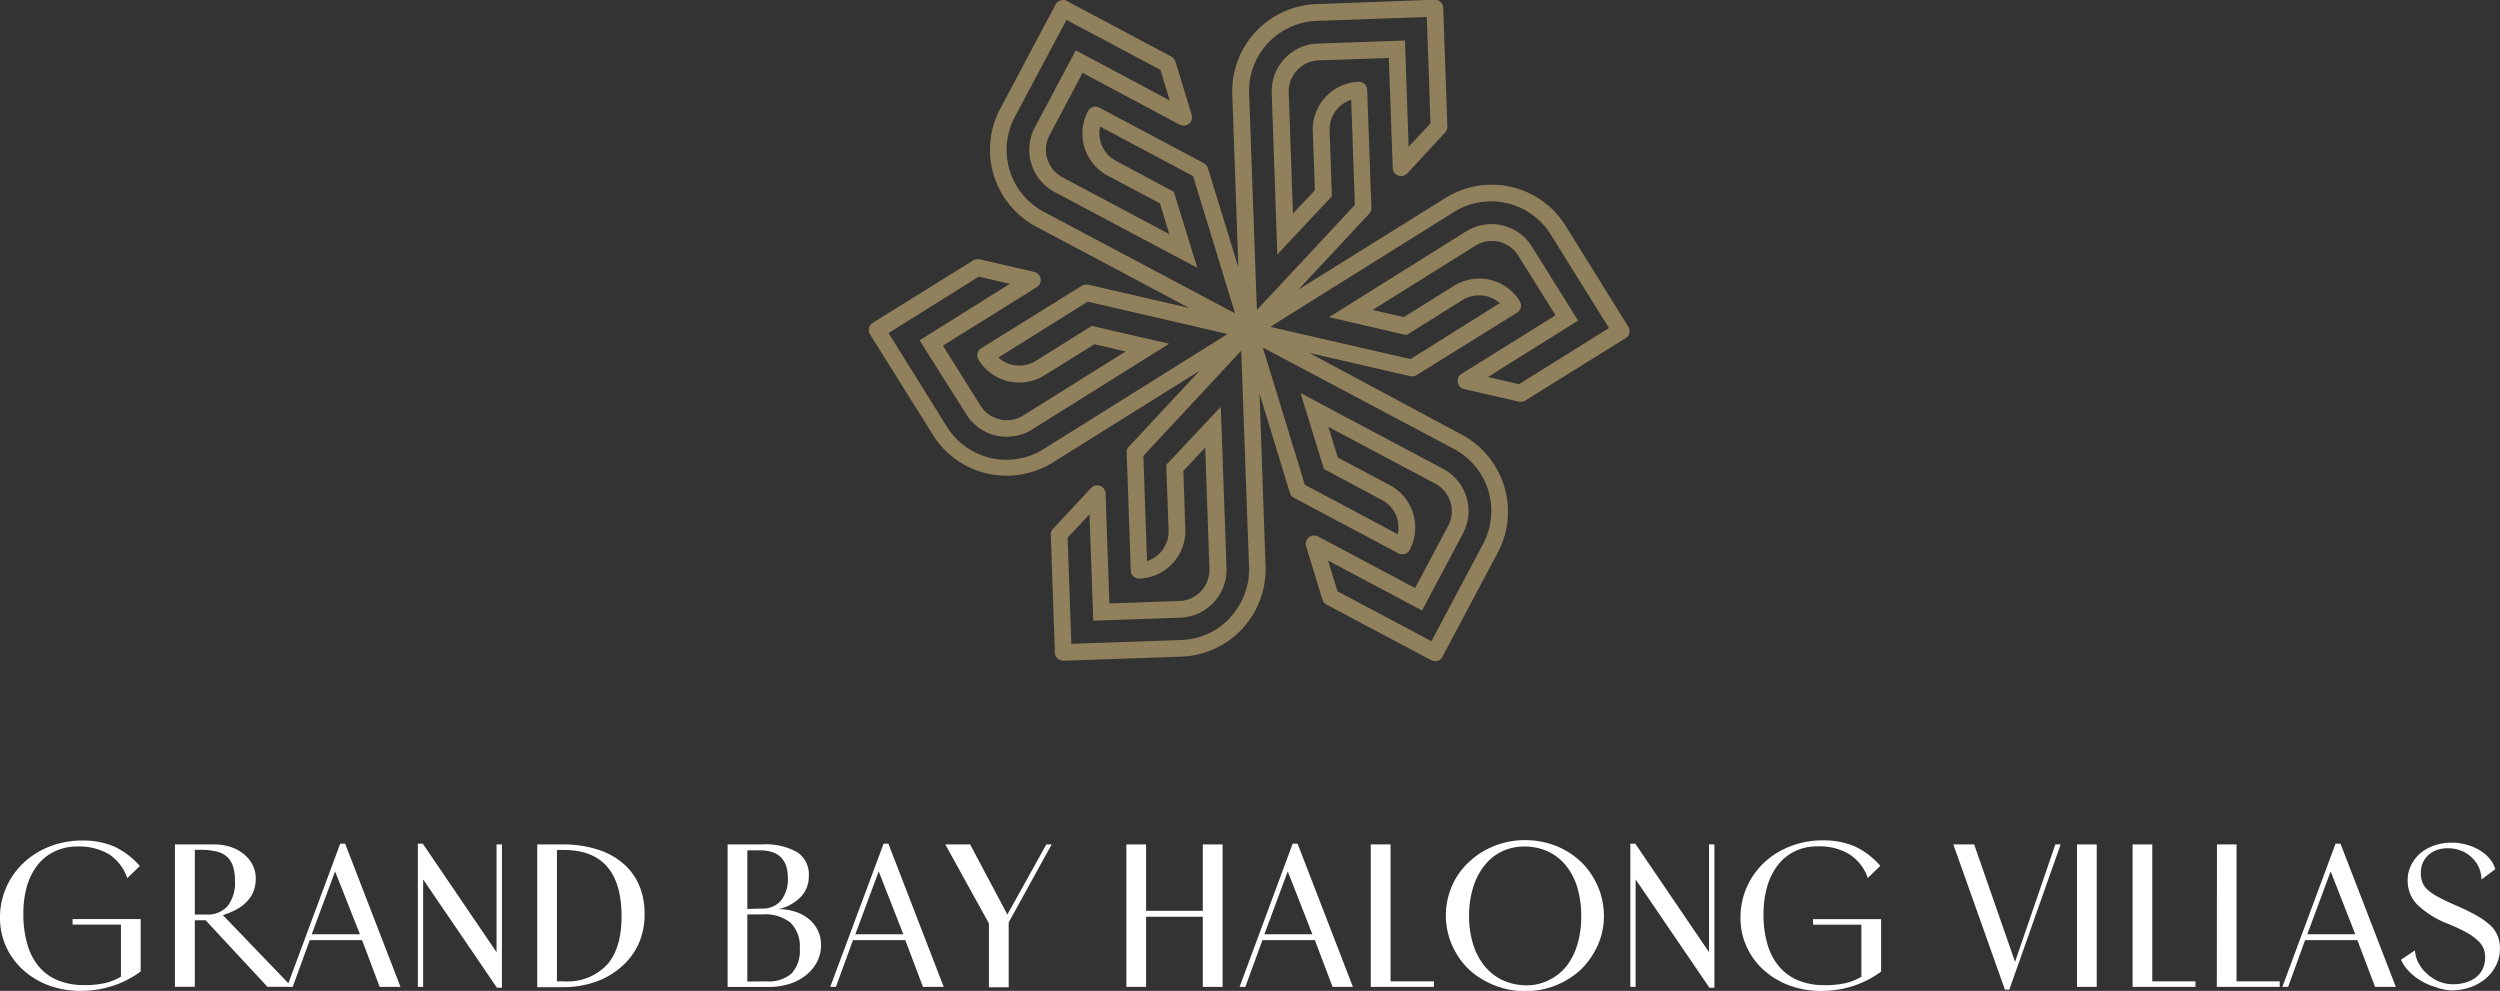 <svg xmlns="http://www.w3.org/2000/svg" viewBox="0 0 320.81 127.15"><rect x="0" y="0" width="320.81" height="127.15" fill="#333333" stroke="none"/><defs><style>.cls-1{fill:#91805c;}.cls-2{fill:#fff;}</style></defs><g id="Layer_2" data-name="Layer 2"><g id="Layer_1-2" data-name="Layer 1"><path class="cls-1" d="M208.9,41.84l-8-12.87a11.17,11.17,0,0,0-15.42-3.56L166.61,37.17l9.08-9.73a1.1,1.1,0,0,0,.29-.77l-.54-15.17a1.06,1.06,0,0,0-1.07-1h0a6.12,6.12,0,0,0-5.91,6.34l.27,7.57-2.81,3-.55-15.53a4,4,0,0,1,3.85-4.13l9-.31.5,14.09a1.07,1.07,0,0,0,.7,1,1.16,1.16,0,0,0,.37.07,1.1,1.1,0,0,0,.79-.34L185.45,17a1.08,1.08,0,0,0,.28-.77L185.2,1a1.05,1.05,0,0,0-.34-.75,1.05,1.05,0,0,0-.73-.29L168.92.53a11.19,11.19,0,0,0-10.79,11.58l.78,22.18L155,21.57a1.09,1.09,0,0,0-.53-.64l-13.4-7.12a1.09,1.09,0,0,0-.5-.13,1.06,1.06,0,0,0-.31.05,1,1,0,0,0-.64.52,6.14,6.14,0,0,0,2.54,8.3l6.69,3.55,1.2,3.94-13.73-7.3a4,4,0,0,1-1.64-5.39l4.24-8L151.39,16a1.16,1.16,0,0,0,.51.12,1.09,1.09,0,0,0,.68-.24,1.07,1.07,0,0,0,.34-1.15l-2.09-6.84a1.05,1.05,0,0,0-.52-.63L136.91.13A1,1,0,0,0,136.4,0a1.12,1.12,0,0,0-.31.05,1.05,1.05,0,0,0-.63.52L128.33,14A11.18,11.18,0,0,0,133,29.1l19.6,10.42-13-3a1.07,1.07,0,0,0-.25,0,1,1,0,0,0-.56.17l-12.87,8a1.07,1.07,0,0,0-.35,1.48,6.14,6.14,0,0,0,8.45,2l6.43-4,4,.93-13.18,8.24A4,4,0,0,1,125.79,52L121,44.35l12-7.47a1.08,1.08,0,0,0-.33-2l-7-1.61-.24,0a1.07,1.07,0,0,0-.57.16l-12.87,8a1.08,1.08,0,0,0-.34,1.48l8.05,12.87a11.11,11.11,0,0,0,9.5,5.26h0a11.19,11.19,0,0,0,5.92-1.7l18.82-11.76-9.07,9.73a1,1,0,0,0-.29.77l.53,15.17a1.08,1.08,0,0,0,1.07,1h0A6.13,6.13,0,0,0,152.11,68l-.26-7.57,2.81-3L155.2,73a4,4,0,0,1-3.84,4.12l-9,.32-.49-14.09a1.07,1.07,0,0,0-.7-1,1,1,0,0,0-.38-.07,1.06,1.06,0,0,0-.78.34l-4.88,5.24a1,1,0,0,0-.29.77l.53,15.16a1.08,1.08,0,0,0,1.07,1l15.21-.53A11.21,11.21,0,0,0,162.4,72.7l-.77-22.18,3.89,12.72a1.1,1.1,0,0,0,.52.64L179.44,71a1.13,1.13,0,0,0,.5.13,1.07,1.07,0,0,0,.95-.57,6.14,6.14,0,0,0-2.53-8.3l-6.69-3.55-1.21-3.94,13.73,7.3a4,4,0,0,1,1.65,5.39l-4.25,8-12.45-6.62a1.11,1.11,0,0,0-.5-.12,1.09,1.09,0,0,0-.69.24,1.08,1.08,0,0,0-.34,1.14l2.09,6.84a1.11,1.11,0,0,0,.52.64l13.41,7.12a1,1,0,0,0,.5.13,1.12,1.12,0,0,0,.31,0,1.07,1.07,0,0,0,.64-.52l7.12-13.4a11.2,11.2,0,0,0-4.63-15.14L168,45.28l13,3,.24,0a1,1,0,0,0,.57-.16l12.87-8a1.07,1.07,0,0,0,.34-1.48,6.11,6.11,0,0,0-8.45-1.95l-6.43,4-4-.92,13.19-8.24a3.92,3.92,0,0,1,2.1-.61,4,4,0,0,1,3.39,1.87l4.79,7.67-12,7.48a1.07,1.07,0,0,0,.33,2l7,1.61.24,0a1,1,0,0,0,.57-.16l12.87-8A1.06,1.06,0,0,0,208.9,41.84ZM134,27.21A9,9,0,0,1,130.23,15l6.62-12.45,12.06,6.41,1.2,3.93L138.05,6.46l-5.25,9.88a6.13,6.13,0,0,0,2.54,8.3l18.3,9.73-3-9.75-7.47-4a4,4,0,0,1-2-4.37l11.93,6.34,5.39,17.62Zm0,30.37A9,9,0,0,1,129.18,59h0a9,9,0,0,1-7.68-4.26l-7.48-12,11.58-7.24,4,.92L118,43.67,124,53.16a6.07,6.07,0,0,0,5.2,2.88,6.13,6.13,0,0,0,3.25-.93l17.58-11-9.93-2.29-7.18,4.49a4,4,0,0,1-4.8-.43l11.46-7.17,17.95,4.15Zm23.87,21.68a9,9,0,0,1-6.3,2.87l-14.09.49L137,69l2.81-3,.48,13.65,11.18-.39a6.15,6.15,0,0,0,5.92-6.34l-.73-20.72-7,7.45.3,8.46A4,4,0,0,1,147.19,72l-.47-13.5L159.28,45l1,27.75A9,9,0,0,1,157.83,79.26Zm3.42-39.48-1-27.75A9,9,0,0,1,169,2.68l14.09-.5.48,13.65-2.81,3L180.29,5.2l-11.19.39a6.13,6.13,0,0,0-5.91,6.34l.72,20.72,7-7.45-.29-8.47a4,4,0,0,1,2.77-3.93l.47,13.5ZM186.56,57.6a9,9,0,0,1,3.74,12.23l-6.61,12.45-12.06-6.41-1.21-3.94,12.06,6.41,5.25-9.88a6.13,6.13,0,0,0-2.53-8.29l-18.31-9.73,3,9.74,7.48,4a4,4,0,0,1,2,4.37l-11.93-6.34-5.39-17.62Zm8.37-8.3-4-.92,11.58-7.24-5.93-9.49a6.11,6.11,0,0,0-8.45-1.95l-17.58,11,9.93,2.3,7.18-4.49a3.92,3.92,0,0,1,2.1-.61,4,4,0,0,1,2.7,1L181,46.08l-18-4.14,23.54-14.71A9,9,0,0,1,199,30.1l7.47,12Z"/><path class="cls-2" d="M6.25,126.45a10.26,10.26,0,0,1-3.3-2,9,9,0,0,1-2.18-3A8.86,8.86,0,0,1,0,117.81a9.55,9.55,0,0,1,1.41-5.1,9.72,9.72,0,0,1,1.63-2,10.1,10.1,0,0,1,2.13-1.53,11.25,11.25,0,0,1,5.41-1.32,10.16,10.16,0,0,1,4.1.78,9.9,9.9,0,0,1,3.26,2.49l-1.61,1.56A5.86,5.86,0,0,0,14,109.63a7.5,7.5,0,0,0-4.09-1,6.47,6.47,0,0,0-2.85.61A6,6,0,0,0,4.83,111a8.16,8.16,0,0,0-1.39,2.78A12.67,12.67,0,0,0,3,117.33a13.42,13.42,0,0,0,.52,3.87A7.63,7.63,0,0,0,5,124.05a6.32,6.32,0,0,0,2.45,1.76,8.78,8.78,0,0,0,3.35.6,11.86,11.86,0,0,0,2.6-.24,7.3,7.3,0,0,0,2.12-.84v-6.68H9.31v-.71h8.74v6.73a12.81,12.81,0,0,1-3.7,1.88,13.38,13.38,0,0,1-4.06.6A11.71,11.71,0,0,1,6.25,126.45Z"/><path class="cls-2" d="M22.45,108.36h5a6.89,6.89,0,0,1,2.13.32,5.39,5.39,0,0,1,1.71.92A4.42,4.42,0,0,1,32.42,111a3.86,3.86,0,0,1,.4,1.76q0,3.36-4.22,4.67l8.84,9.2H34.32l-7.94-8.54H25v8.54H22.45Zm4,9a3.42,3.42,0,0,0,2.76-1.09,4.84,4.84,0,0,0,.94-3.21,6,6,0,0,0-.25-1.88,2.77,2.77,0,0,0-.76-1.23,3.18,3.18,0,0,0-1.35-.68,8.9,8.9,0,0,0-2.1-.22H25v8.31Z"/><path class="cls-2" d="M43.66,108.26h.63l7.1,18.38H48.72l-2.26-6H39.75l-2.19,6h-.73Zm2.53,11.63L43,111.82l-3,8.07Z"/><path class="cls-2" d="M54.3,112.85v13.79h-.68V108.26h.63l9.47,13.93V108.36h.69v18.39h-.64Z"/><path class="cls-2" d="M68.94,108.36h3.22a14.65,14.65,0,0,1,4.39.61,9.19,9.19,0,0,1,3.34,1.77,7.64,7.64,0,0,1,2.1,2.8,9.07,9.07,0,0,1,.72,3.69A9.22,9.22,0,0,1,82,121a8.74,8.74,0,0,1-2.19,3A10,10,0,0,1,76.4,126a12.61,12.61,0,0,1-4.24.68H68.94Zm3.38,17.57a7,7,0,0,0,5.56-2.11q1.88-2.11,1.88-6.22,0-8.53-7.44-8.53h-.85v16.86Z"/><path class="cls-2" d="M93.37,108.36h4.4a8.26,8.26,0,0,1,4.54,1,3.41,3.41,0,0,1,1.48,3.05,3.78,3.78,0,0,1-1,2.65,5.76,5.76,0,0,1-2.87,1.6,7,7,0,0,1,2.2.36,5.12,5.12,0,0,1,1.72.95,4.27,4.27,0,0,1,1.12,1.46,4.14,4.14,0,0,1,.4,1.82,4.75,4.75,0,0,1-.5,2.15,5.19,5.19,0,0,1-1.41,1.72,6.41,6.41,0,0,1-2.15,1.14,9,9,0,0,1-2.7.39H93.37Zm4.35,8.23a3.08,3.08,0,0,0,2.48-1,4.39,4.39,0,0,0,.9-2.93q0-3.54-3.59-3.54H95.9v7.52Zm.58,9.34a4.5,4.5,0,0,0,3.27-1,4.34,4.34,0,0,0,1.06-3.24,4.23,4.23,0,0,0-1.19-3.29,5.28,5.28,0,0,0-3.61-1.06H95.9v8.62Z"/><path class="cls-2" d="M113.39,108.26H114l7.1,18.38h-2.66l-2.27-6h-6.71l-2.19,6h-.73Zm2.53,11.63-3.16-8.07-3,8.07Z"/><path class="cls-2" d="M126.9,118.49l-5.6-10.13h3.19l4.78,9,5-9h.68l-5.51,10v8.33H126.9Z"/><path class="cls-2" d="M144.54,108.36h2.53v8.52h7.28v-8.52h2.54v18.28h-2.54v-9h-7.28v9h-2.53Z"/><path class="cls-2" d="M165.88,108.26h.63l7.1,18.38H171l-2.27-6H162l-2.19,6h-.74Zm2.53,11.63-3.16-8.07-3,8.07Z"/><path class="cls-2" d="M175.9,108.36h2.54v17.57H184v.71H175.9Z"/><path class="cls-2" d="M190.52,125.85a9.49,9.49,0,0,1-2.05-1.48,8.9,8.9,0,0,1-1.57-2,9.41,9.41,0,0,1-1.36-4.93,9,9,0,0,1,.36-2.55,9.12,9.12,0,0,1,1-2.32,9.5,9.5,0,0,1,1.59-1.94,10.2,10.2,0,0,1,2.06-1.51,10.65,10.65,0,0,1,5.17-1.31,10.54,10.54,0,0,1,2.71.34,10,10,0,0,1,4.48,2.48,8.85,8.85,0,0,1,1.56,2,9.36,9.36,0,0,1,1,2.34,9.75,9.75,0,0,1,.35,2.59,9.11,9.11,0,0,1-1.37,4.84,9.74,9.74,0,0,1-1.57,2,10.45,10.45,0,0,1-4.5,2.46,11,11,0,0,1-2.69.33A10.71,10.71,0,0,1,190.52,125.85Zm8.24-.08A6.43,6.43,0,0,0,201,124a8.45,8.45,0,0,0,1.42-2.81,12.37,12.37,0,0,0,.49-3.59,12.59,12.59,0,0,0-.5-3.7,8.22,8.22,0,0,0-1.47-2.84,6.42,6.42,0,0,0-2.32-1.8,7.05,7.05,0,0,0-3-.63,6.61,6.61,0,0,0-2.89.63,6.45,6.45,0,0,0-2.25,1.82,8.6,8.6,0,0,0-1.45,2.83,12.16,12.16,0,0,0-.51,3.61,11.94,11.94,0,0,0,.52,3.66,8.4,8.4,0,0,0,1.5,2.83,6.58,6.58,0,0,0,2.35,1.8,7.3,7.3,0,0,0,3.07.63A6.21,6.21,0,0,0,198.76,125.77Z"/><path class="cls-2" d="M209.89,112.85v13.79h-.68V108.26h.63l9.47,13.93V108.36H220v18.39h-.64Z"/><path class="cls-2" d="M229.6,126.45a10.15,10.15,0,0,1-3.3-2,8.84,8.84,0,0,1-2.18-3,8.71,8.71,0,0,1-.77-3.66,9.55,9.55,0,0,1,1.41-5.1,9.72,9.72,0,0,1,1.63-2,9.85,9.85,0,0,1,2.13-1.53,11.22,11.22,0,0,1,5.41-1.32,10.2,10.2,0,0,1,4.1.78,9.9,9.9,0,0,1,3.26,2.49l-1.61,1.56a5.83,5.83,0,0,0-2.38-3.06,7.45,7.45,0,0,0-4.09-1,6.53,6.53,0,0,0-2.85.61,6.16,6.16,0,0,0-2.19,1.75,8.34,8.34,0,0,0-1.39,2.78,12.67,12.67,0,0,0-.48,3.59,13.09,13.09,0,0,0,.52,3.87,7.61,7.61,0,0,0,1.51,2.85,6.35,6.35,0,0,0,2.46,1.76,8.74,8.74,0,0,0,3.35.6,11.86,11.86,0,0,0,2.6-.24,7.41,7.41,0,0,0,2.12-.84v-6.68h-6.2v-.71h8.73v6.73a12.64,12.64,0,0,1-3.69,1.88,13.42,13.42,0,0,1-4.06.6A11.67,11.67,0,0,1,229.6,126.45Z"/><path class="cls-2" d="M250.66,108.36h2.67l5.25,15.07,5.17-15.07h.68L257.84,127h-.56Z"/><path class="cls-2" d="M266.53,108.36h2.53v18.28h-2.53Z"/><path class="cls-2" d="M273.66,108.36h2.53v17.57h5.54v.71h-8.07Z"/><path class="cls-2" d="M284.49,108.36H287v17.57h5.54v.71h-8.07Z"/><path class="cls-2" d="M299.71,108.26h.63l7.1,18.38h-2.66l-2.27-6H295.8l-2.18,6h-.74Zm2.53,11.63-3.16-8.07-3,8.07Z"/><path class="cls-2" d="M312.52,126.66a8.06,8.06,0,0,1-1.88-.82,6.9,6.9,0,0,1-1.53-1.22,4.85,4.85,0,0,1-1-1.46l1.79-1.21a3.94,3.94,0,0,0,.45,1.62,4.86,4.86,0,0,0,1.1,1.39,5.21,5.21,0,0,0,1.55,1,4.73,4.73,0,0,0,1.78.34,5.39,5.39,0,0,0,1.71-.25,3.75,3.75,0,0,0,1.3-.69,3,3,0,0,0,.83-1.09,3.44,3.44,0,0,0,.28-1.43,3,3,0,0,0-.24-1.22,2.93,2.93,0,0,0-.78-1,7.35,7.35,0,0,0-1.43-1,24.18,24.18,0,0,0-2.27-1.06,11.66,11.66,0,0,1-4-2.49,4.54,4.54,0,0,1-.93-1.44,4.79,4.79,0,0,1-.29-1.69,4.18,4.18,0,0,1,.43-1.88,4.84,4.84,0,0,1,1.19-1.56,5.53,5.53,0,0,1,1.79-1,6.65,6.65,0,0,1,2.21-.37,7.23,7.23,0,0,1,1.92.26,6.71,6.71,0,0,1,1.71.72,5.24,5.24,0,0,1,1.28,1.09,3.49,3.49,0,0,1,.71,1.34l-1.77,1.32a4,4,0,0,0-.34-1.57,4,4,0,0,0-.93-1.28,4.08,4.08,0,0,0-1.38-.86,4.56,4.56,0,0,0-1.65-.3,4.17,4.17,0,0,0-1.41.22,3.27,3.27,0,0,0-1.1.65,3.05,3.05,0,0,0-.72,1,3.12,3.12,0,0,0-.25,1.26,3.34,3.34,0,0,0,.19,1.21,2.48,2.48,0,0,0,.69,1,6.6,6.6,0,0,0,1.37.92c.58.32,1.38.7,2.39,1.14a24,24,0,0,1,2.64,1.31,9.14,9.14,0,0,1,1.69,1.23,4.12,4.12,0,0,1,.9,1.33,4.21,4.21,0,0,1,.28,1.59,4.77,4.77,0,0,1-.47,2.12,5.38,5.38,0,0,1-1.33,1.72,6.34,6.34,0,0,1-2,1.14,7.47,7.47,0,0,1-2.49.4A6.82,6.82,0,0,1,312.52,126.66Z"/></g></g></svg>